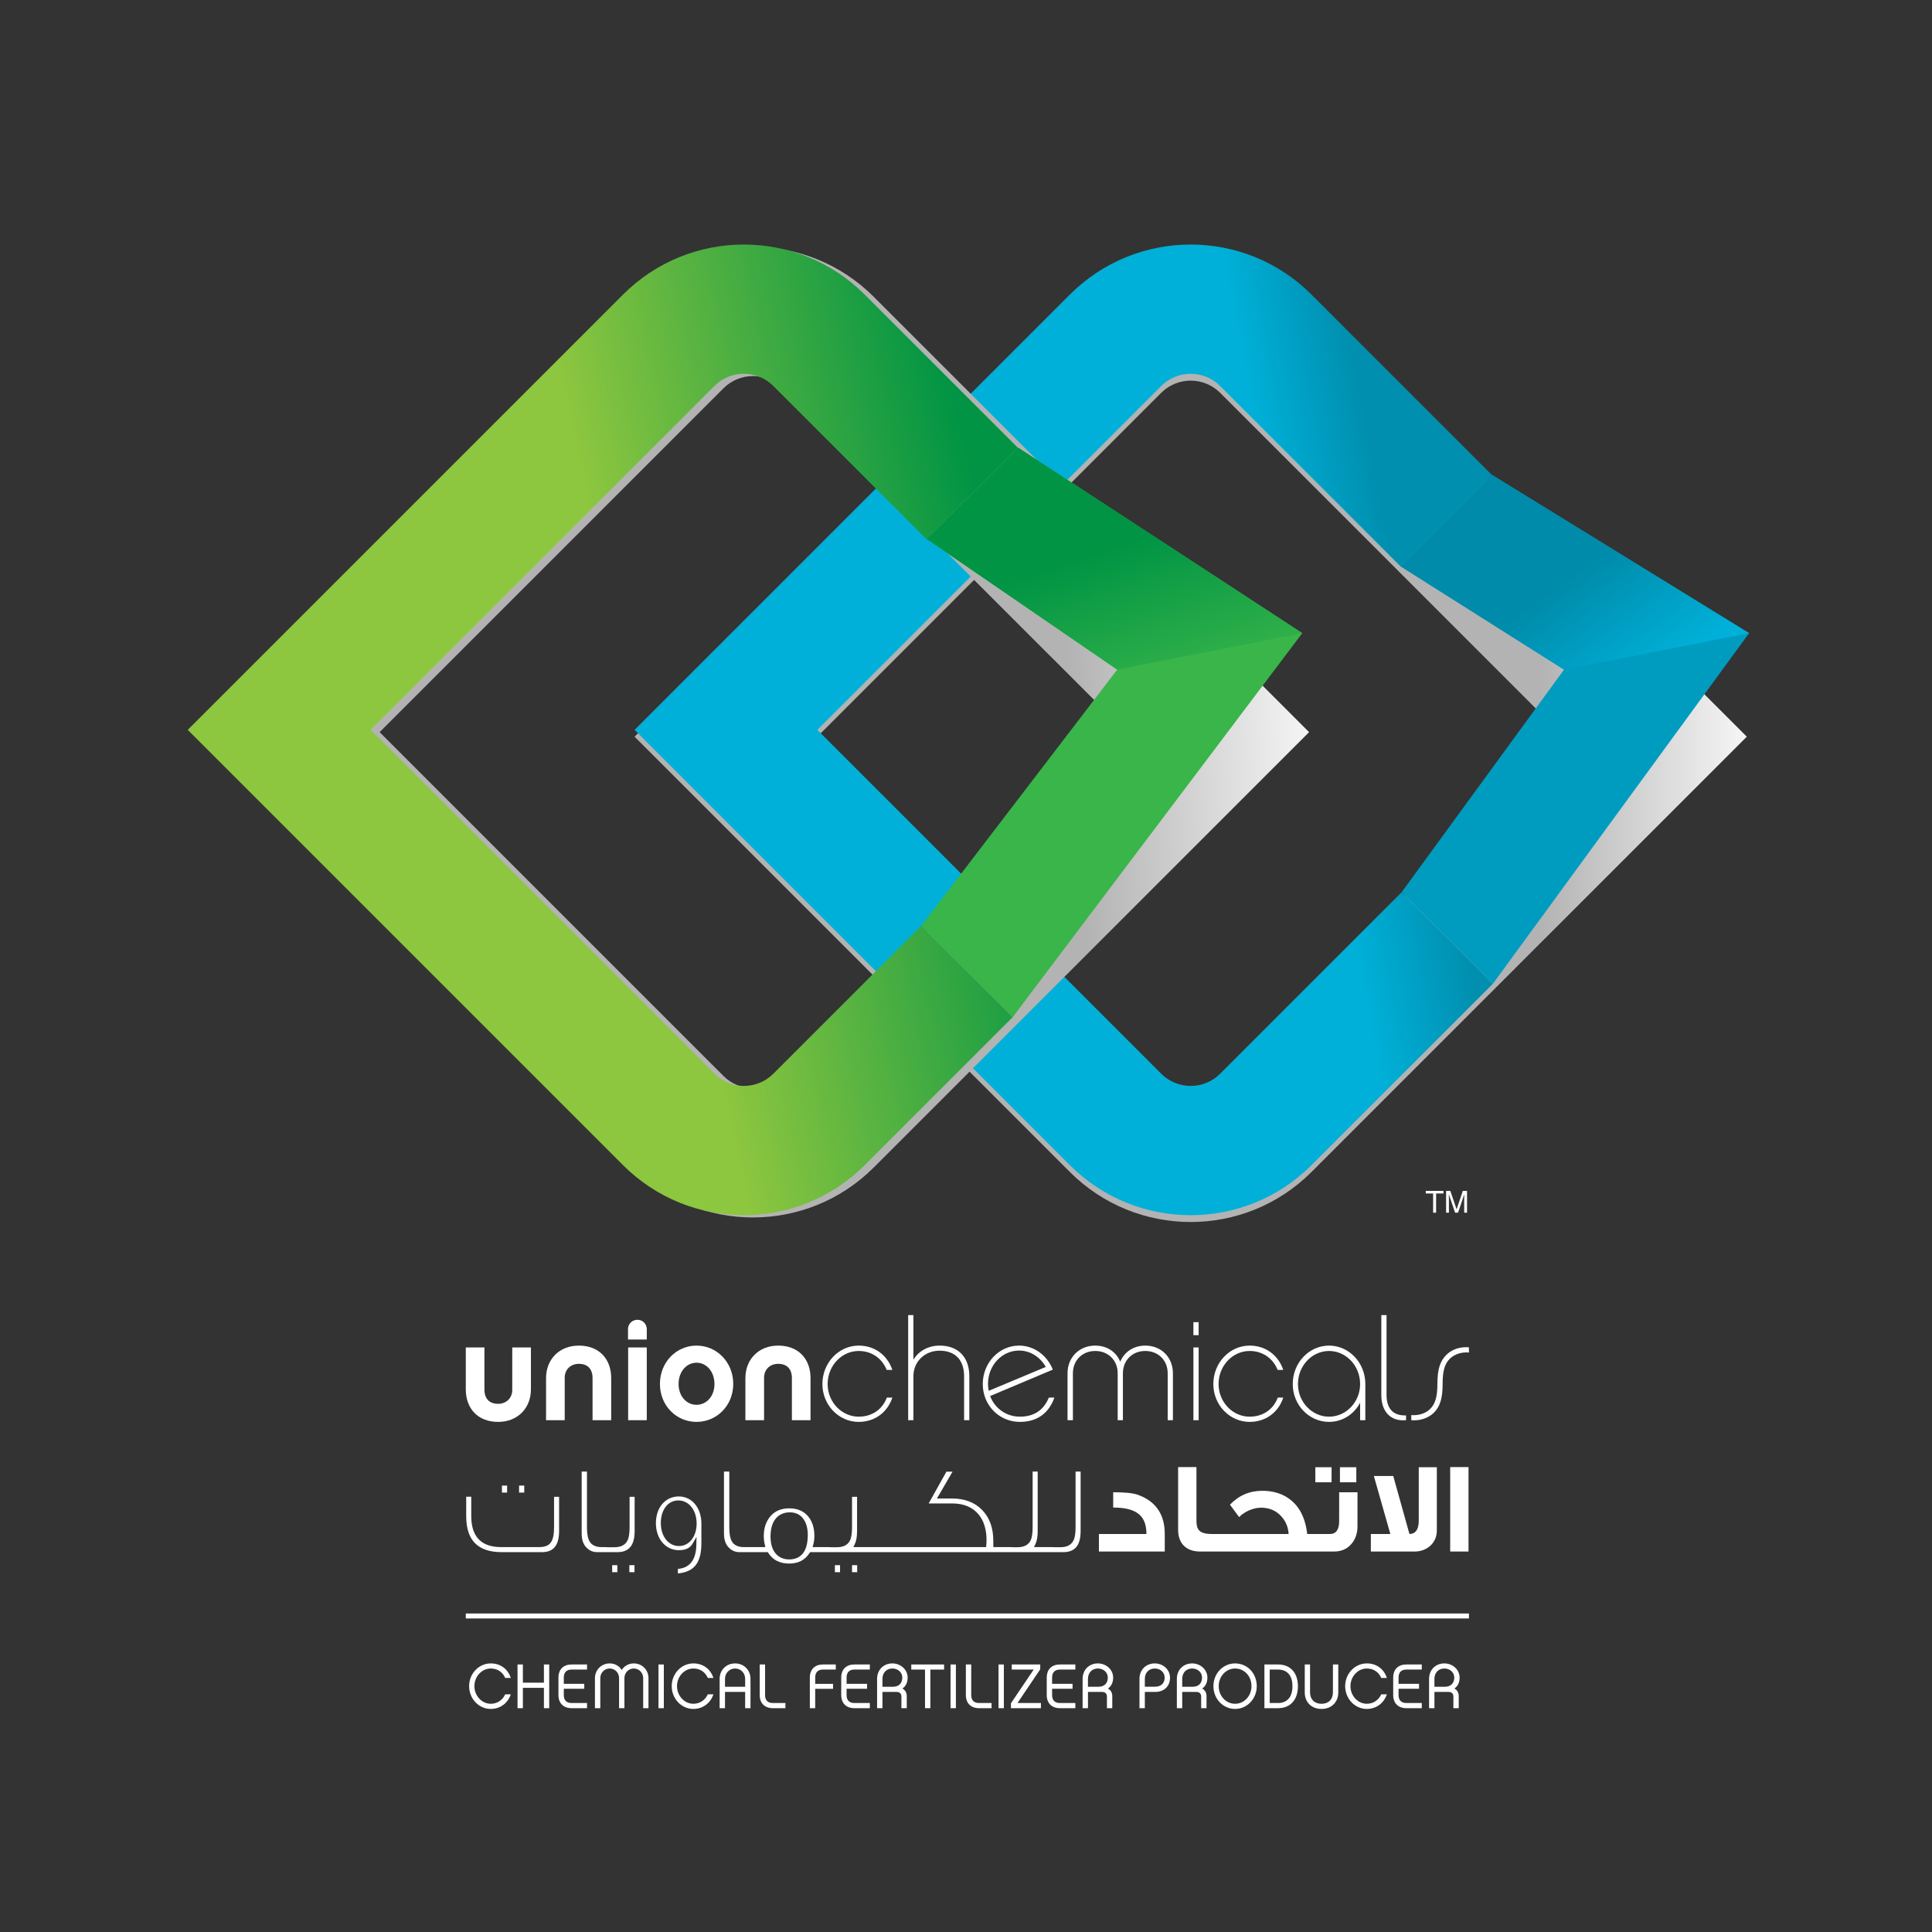 <?xml version="1.0" encoding="utf-8"?>
<!-- Generator: Adobe Illustrator 16.0.0, SVG Export Plug-In . SVG Version: 6.00 Build 0)  -->
<!DOCTYPE svg PUBLIC "-//W3C//DTD SVG 1.1//EN" "http://www.w3.org/Graphics/SVG/1.1/DTD/svg11.dtd">
<svg version="1.1" id="Layer_1" xmlns="http://www.w3.org/2000/svg" xmlns:xlink="http://www.w3.org/1999/xlink" x="0px" y="0px"
	 width="400px" height="400px" viewBox="0 0 400 400" enable-background="new 0 0 400 400" xml:space="preserve">
<rect x="0" y="0" width="400" height="400" fill="#333333" stroke="none"/>
<g>
	<linearGradient id="SVGID_1_" gradientUnits="userSpaceOnUse" x1="367.572" y1="152.525" x2="318.957" y2="152.525">
		<stop  offset="0" style="stop-color:#FFFFFF"/>
		<stop  offset="1" style="stop-color:#B3B3B3"/>
	</linearGradient>
	<path fill="url(#SVGID_1_)" d="M308.842,99.711l-37.305-37.305c-13.816-13.818-36.221-13.817-50.038,0l-90.119,90.118
		l90.119,90.118c13.817,13.817,36.221,13.817,50.038,0l90.119-90.118L308.842,99.711z M290.182,186.157l-37.566,37.565
		c-3.361,3.362-8.832,3.362-12.194,0l-71.198-71.197l71.197-71.197c3.362-3.363,8.834-3.363,12.196,0l37.305,37.305l33.894,33.893
		L290.182,186.157z"/>
	<linearGradient id="SVGID_2_" gradientUnits="userSpaceOnUse" x1="271.048" y1="146.413" x2="293.232" y2="142.165">
		<stop  offset="0" style="stop-color:#00B0D8"/>
		<stop  offset="1" style="stop-color:#008FAF"/>
	</linearGradient>
	<path fill="url(#SVGID_2_)" d="M289.921,117.216l18.921-18.921l-37.305-37.304c-13.816-13.817-36.221-13.817-50.038,0
		l-90.119,90.118l90.119,90.118c13.817,13.817,36.221,13.817,50.038,0l37.565-37.564l-18.921-18.922l-37.566,37.565
		c-3.361,3.362-8.832,3.362-12.194,0l-71.198-71.198l71.197-71.197c3.362-3.363,8.834-3.363,12.196,0"/>
	<polygon fill="#009CBF" points="323.814,138.641 290.182,184.741 309.103,203.663 362.129,131.088 308.842,98.295 289.921,117.216 
			"/>
	<linearGradient id="SVGID_3_" gradientUnits="userSpaceOnUse" x1="339.175" y1="142.482" x2="323.599" y2="120.771">
		<stop  offset="0" style="stop-color:#00B0D8"/>
		<stop  offset="1" style="stop-color:#008BAA"/>
	</linearGradient>
	<polygon fill="url(#SVGID_3_)" points="362.129,131.088 308.842,98.295 289.921,117.216 323.814,138.641 	"/>
	<linearGradient id="SVGID_4_" gradientUnits="userSpaceOnUse" x1="278.339" y1="143.419" x2="221.7" y2="147.195">
		<stop  offset="0" style="stop-color:#FFFFFF"/>
		<stop  offset="1" style="stop-color:#B3B3B3"/>
	</linearGradient>
	<path fill="url(#SVGID_4_)" d="M271.034,151.581l-90.119-90.118c-13.816-13.818-36.221-13.818-50.038,0l-90.118,90.118
		l90.118,90.118c13.817,13.818,36.222,13.818,50.038,0L271.034,151.581z M233.192,151.581l-71.198,71.197
		c-3.362,3.362-8.833,3.362-12.195,0l-71.198-71.197l71.197-71.197c3.362-3.362,8.834-3.362,12.196,0L233.192,151.581z"/>
	<polygon fill="#39B54A" points="231.305,138.641 190.742,191.669 209.664,210.591 269.619,131.088 210.755,92.658 191.834,111.579 
			"/>
	<linearGradient id="SVGID_5_" gradientUnits="userSpaceOnUse" x1="133.712" y1="155.716" x2="210.647" y2="138.252">
		<stop  offset="0" style="stop-color:#8DC63F"/>
		<stop  offset="1" style="stop-color:#009444"/>
	</linearGradient>
	<path fill="url(#SVGID_5_)" d="M209.664,210.591l-18.921-18.921l-30.637,30.637c-3.362,3.362-8.833,3.362-12.196,0l-71.197-71.198
		l71.197-71.197c3.362-3.363,8.834-3.363,12.196,0l31.719,31.719l0.009-0.051l18.891-18.891l-31.697-31.697
		c-13.816-13.817-36.221-13.817-50.038,0l-90.119,90.118l90.119,90.118c13.817,13.817,36.221,13.817,50.038,0L209.664,210.591
		L209.664,210.591z"/>
	<linearGradient id="SVGID_6_" gradientUnits="userSpaceOnUse" x1="239.137" y1="146.93" x2="228.281" y2="113.891">
		<stop  offset="0" style="stop-color:#39B54A"/>
		<stop  offset="1" style="stop-color:#009444"/>
	</linearGradient>
	<polygon fill="url(#SVGID_6_)" points="269.619,131.088 210.755,92.658 191.834,111.579 231.305,138.641 	"/>
</g>
<g>
	<path fill="#FFFFFF" d="M298.852,246.561v0.537h-1.521v3.978h-0.618v-3.978h-1.521v-0.537H298.852z"/>
	<path fill="#FFFFFF" d="M299.399,246.561h0.876l1.299,3.817l1.289-3.817h0.87v4.515h-0.583v-2.665c0-0.092,0.001-0.245,0.005-0.457
		c0.005-0.214,0.006-0.442,0.006-0.687l-1.288,3.809h-0.607l-1.301-3.809v0.139c0,0.111,0.003,0.278,0.01,0.506
		c0.006,0.227,0.009,0.393,0.009,0.499v2.665h-0.584V246.561z"/>
</g>
<g>
	<g>
		<g>
			<path fill="#FFFFFF" d="M103.134,294.389c-4.209,0-6.696-2.779-6.696-6.729v-8.688h3.859v8.807c0,0.846,0.296,2.867,2.837,2.867
				c1.697,0,2.924-1.203,2.924-2.867v-8.807h3.865v8.688C109.923,291.493,107.23,294.389,103.134,294.389z"/>
			<path fill="#FFFFFF" d="M119.843,278.593c4.209,0,6.697,2.779,6.697,6.729v8.718h-3.859v-8.805c0-0.85-0.295-2.869-2.837-2.869
				c-1.697,0-2.928,1.172-2.928,2.869v8.805h-3.861v-8.718C113.054,281.49,115.745,278.593,119.843,278.593z"/>
			<path fill="#FFFFFF" d="M130.021,277.336v-2.164c0-1.08,0.879-1.93,1.963-1.93c1.05,0,1.924,0.85,1.924,1.93v2.164H130.021z
				 M133.908,294.039h-3.857v-15.066h3.857V294.039z"/>
			<path fill="#FFFFFF" d="M151.81,286.521c0,4.503-3.419,7.867-7.602,7.867s-7.575-3.364-7.575-7.867
				c0-4.504,3.393-7.929,7.575-7.929S151.81,282.018,151.81,286.521z M147.922,286.551c0-2.603-1.667-4.416-3.714-4.416
				c-2.047,0-3.714,1.813-3.714,4.416c0,2.545,1.667,4.299,3.714,4.299C146.255,290.85,147.922,289.096,147.922,286.551z"/>
			<path fill="#FFFFFF" d="M161.112,278.593c4.213,0,6.699,2.779,6.699,6.729v8.718h-3.857v-8.805c0-0.85-0.296-2.869-2.842-2.869
				c-1.693,0-2.92,1.172-2.92,2.869v8.805h-3.865v-8.718C154.327,281.49,157.02,278.593,161.112,278.593z"/>
			<path fill="#FFFFFF" d="M177.787,294.389c-4.15,0-7.517-3.511-7.517-7.838c0-4.389,3.366-7.958,7.517-7.958
				c3.336,0,5.938,1.991,6.962,5.031h-1.168c-0.967-2.397-3.101-3.919-5.793-3.919c-3.537,0-6.435,3.07-6.435,6.846
				c0,3.714,2.898,6.756,6.435,6.756c2.779,0,4.915-1.521,5.824-3.949h1.138C183.753,292.4,181.123,294.389,177.787,294.389z"/>
			<path fill="#FFFFFF" d="M200.688,294.039h-1.08v-9.1c0-3.305-1.784-5.293-5.092-5.293c-3.038,0-5.407,2.252-5.407,5.293v9.1
				h-1.082v-21.763h1.082v9.242c1.08-1.784,3.039-2.926,5.438-2.926c3.861,0,6.142,2.427,6.142,6.347V294.039z"/>
			<path fill="#FFFFFF" d="M211.164,294.389c-4.301,0-7.693-3.451-7.693-7.838c0-4.389,3.362-7.958,7.517-7.958
				c3.159,0,5.85,2.079,6.988,4.974l-12.982,5.469c0.965,2.574,3.362,4.271,6.171,4.271c3.538,0,5.148-1.96,5.995-3.949h1.138
				C217.159,292.604,214.702,294.389,211.164,294.389z M204.701,287.953l11.814-4.944c-1.112-2.017-3.189-3.393-5.528-3.393
				c-3.537,0-6.435,3.071-6.435,6.905C204.553,287.019,204.613,287.516,204.701,287.953z"/>
			<path fill="#FFFFFF" d="M242.839,294.039h-1.08v-9.713c0-2.691-1.961-4.621-4.651-4.621c-2.664,0-4.623,1.93-4.623,4.621v9.713
				h-1.08v-9.713c0-2.691-1.958-4.621-4.649-4.621c-2.66,0-4.623,1.93-4.623,4.621v9.713h-1.111v-9.713
				c0-3.307,2.427-5.733,5.734-5.733c2.456,0,4.358,1.317,5.175,3.334c0.847-2.017,2.753-3.334,5.178-3.334
				c3.336,0,5.731,2.427,5.731,5.733V294.039z"/>
			<path fill="#FFFFFF" d="M248.168,276.43h-1.086v-2.691h1.086V276.43z M248.168,294.039h-1.086v-15.066h1.086V294.039z"/>
			<path fill="#FFFFFF" d="M258.728,294.389c-4.155,0-7.521-3.511-7.521-7.838c0-4.389,3.366-7.958,7.521-7.958
				c3.332,0,5.935,1.991,6.958,5.031h-1.169c-0.963-2.397-3.101-3.919-5.789-3.919c-3.542,0-6.436,3.07-6.436,6.846
				c0,3.714,2.894,6.756,6.436,6.756c2.774,0,4.91-1.521,5.819-3.949h1.139C264.691,292.4,262.06,294.389,258.728,294.389z"/>
			<path fill="#FFFFFF" d="M282.678,294.039h-1.08v-3.63c-1.227,2.369-3.626,3.979-6.433,3.979c-4.15,0-7.518-3.511-7.518-7.838
				c0-4.389,3.367-7.958,7.518-7.958c4.152,0,7.513,3.569,7.513,7.958V294.039z M275.165,279.705c-3.537,0-6.436,3.07-6.436,6.846
				c0,3.714,2.898,6.756,6.436,6.756c3.539,0,6.433-3.042,6.433-6.756C281.598,282.775,278.704,279.705,275.165,279.705z"/>
			<path fill="#FFFFFF" d="M291.107,293.041v0.998c-3.25,0.291-5.12-1.844-5.12-5.207v-16.556h1.084v16.556
				C287.071,291.404,288.24,293.158,291.107,293.041z"/>
			<path fill="#FFFFFF" d="M292.189,294.039v-1.056c1.522,0.118,2.956-0.351,3.863-1.229c1.107-1.08,1.546-2.542,1.546-5.265
				c0-2.982,0.56-4.738,1.904-6.023c1.139-1.111,2.807-1.671,4.624-1.521v1.082c-1.527-0.146-2.957,0.352-3.896,1.229
				c-1.108,1.053-1.549,2.543-1.549,5.234c0,3.014-0.524,4.77-1.87,6.055C295.639,293.629,294.001,294.184,292.189,294.039z"/>
		</g>
		<g>
			<path fill="#FFFFFF" d="M140.351,324.822c1.798-0.131,3.752-1.156,3.823-4.982l0.03-1.646l-0.825,1.424
				c-0.521,0.895-1.444,1.331-2.83,1.331c-2.751,0-4.751-2.351-4.751-5.592c0-3.258,1.955-5.534,4.751-5.534
				c2.703,0,4.666,2.362,4.666,5.616v4.04c0,4.054-1.46,5.958-4.864,6.288V324.822z M140.439,310.649
				c-2.136,0-3.622,1.925-3.622,4.682c0,2.759,1.579,4.762,3.756,4.762c2.115,0,3.656-1.957,3.656-4.653
				C144.23,312.664,142.635,310.649,140.439,310.649L140.439,310.649z M176.403,325.504v-1.453h1.07v1.453H176.403z
				 M172.854,325.504v-1.453h1.07v1.453H172.854z M130.296,325.504v-1.453h1.07v1.453H130.296z M126.743,325.504v-1.453h1.074v1.453
				H126.743z M163.4,323.717c-1.942,0-3.388-0.73-4.303-2.164l-0.127-0.197h-5.874c-0.846,0-1.552-0.293-2.162-0.904
				c-0.7-0.676-1.042-1.649-1.042-2.979v-12.802h1.1v11.663c0,1.312,0.203,2.293,0.609,2.916c0.364,0.563,0.969,0.899,1.84,1.032
				c0.223,0.027,0.402,0.027,1.798,0.027h3.223l-0.126-0.522c-0.133-0.575-0.203-1.17-0.203-1.773c0-1.68,0.464-3.033,1.416-4.141
				c0.943-1.066,2.212-1.587,3.879-1.587c1.633,0,2.928,0.543,3.849,1.615c0.885,1.035,1.333,2.411,1.333,4.088
				c0,0.634-0.077,1.221-0.229,1.786l-0.147,0.534h3.438l0.431,0.028h1.164c1.319,0,2.22-0.45,2.681-1.341
				c0.306-0.581,0.455-1.505,0.455-2.825v-6.269h1.043v7.108c0,1.133-0.157,2.037-0.472,2.688l-0.294,0.609h27.483l0.034-0.39
				c0.028-0.336,0.055-0.674,0.055-1.012c0-2.196-0.533-3.974-1.583-5.28c-1.246-1.561-3.108-2.355-5.54-2.355h-4.856
				c0.767-1.379,1.744-3.127,2.928-5.246l0.744-1.327h1.261l-3.228,5.554h3.151c2.622,0,4.728,0.814,6.256,2.417
				c1.522,1.604,2.267,3.69,2.267,6.375v1.265h3.714l0.427,0.028h0.864c1.319,0,2.225-0.45,2.685-1.341
				c0.302-0.579,0.453-1.505,0.453-2.825v-11.501h1.046v12.341c0,1.133-0.157,2.037-0.471,2.688l-0.296,0.609h3.774l0.427,0.028
				h1.276c1.321,0,2.227-0.46,2.683-1.373c0.304-0.541,0.453-1.46,0.453-2.793v-11.501h1.043v12.341
				c0,2.924-1.162,4.344-3.557,4.344h-52.452l-0.123,0.195C166.644,323.007,165.272,323.717,163.4,323.717L163.4,323.717z
				 M163.509,313.115c-1.361,0-2.449,0.563-3.151,1.631c-0.553,0.851-0.829,1.954-0.829,3.376c0,1.325,0.28,2.409,0.833,3.224
				c0.706,1.005,1.726,1.514,3.039,1.514c1.753,0,3.841-0.878,3.841-5.062c0-1.301-0.271-2.364-0.804-3.165
				C165.797,313.63,164.812,313.115,163.509,313.115L163.509,313.115z M123.634,321.355c-0.846,0-1.556-0.293-2.166-0.904
				c-0.702-0.676-1.038-1.649-1.038-2.979v-12.802h1.096v11.663c0,1.312,0.207,2.293,0.613,2.916
				c0.356,0.553,0.978,0.901,1.84,1.032c0.195,0.025,0.36,0.027,1.372,0.027l0.426,0.028h1.434c1.325,0,2.23-0.46,2.687-1.373
				c0.304-0.543,0.453-1.46,0.453-2.793v-6.269h1.042v7.108c0,2.924-1.16,4.344-3.557,4.344H123.634z M103.9,321.355
				c-4.967,0-7.378-2.439-7.378-7.461v-4.021h1.046v4.021c0,4.26,2.073,6.415,6.171,6.415h7.859c2.296,0,3.113-1.081,3.113-4.138
				v-6.269h1.042v7.108c0,2.924-1.154,4.344-3.531,4.344H103.9z M107.47,309.022v-1.45h1.072v1.45H107.47z M103.921,309.022v-1.45
				h1.072v1.45H103.921z"/>
			<path fill="#FFFFFF" d="M235.541,309.467c-1.001-0.35-2.685-0.513-5.067-0.513v3.169c4.826,0,6.884,1.682,6.884,5.477h-9.84
				v3.631h13.634v-3.659C241.151,313.479,239.228,310.768,235.541,309.467z M280.812,303.773h-3.393v3.117h3.393V303.773z
				 M275.688,303.773h-3.362v3.117h3.362V303.773z M277.258,314.942c0,1.762-0.651,2.657-1.924,2.657h-4.688
				c-0.461-4.015-2.17-6.697-5.072-8.078c-1.219-0.567-2.63-0.867-4.229-0.867c-2.629,0-4.853,0.949-6.692,2.874
				c0.893,1.219,1.514,2.057,1.895,2.574c1.058-1.11,2.905-1.951,4.526-1.951c1.709,0,3.121,0.596,4.175,1.76
				c0.951,1.031,1.464,2.25,1.544,3.688h-15.828c-2.789,0-3.254-0.976-3.254-2.819v-11.032h-3.794v13.013
				c0,2.789,1.683,4.47,4.581,4.47h27.652c1.572,0,2.813-0.54,3.71-1.652c0.786-0.947,1.192-2.142,1.192-3.58v-7.044h-3.795V314.942
				z M293.738,314.834c0,1.816-0.647,2.737-1.925,2.766l-3.358-12.01h-4.014l3.416,12.01h-4.039v3.631h8.998
				c1.328,0,2.439-0.406,3.333-1.218c0.896-0.841,1.333-1.896,1.333-3.228v-13.012h-3.744V314.834z M300.247,303.748v17.482h3.792
				v-17.482H300.247z"/>
		</g>
	</g>
	<g>
		<polygon fill="#FFFFFF" points="304.127,335.086 96.438,335.086 96.438,334.057 304.127,334.057 304.127,335.086 		"/>
	</g>
	<g>
		<path fill="#FFFFFF" d="M101.612,353.818c-2.478,0-4.486-2.113-4.486-4.722c0-2.594,2.009-4.706,4.486-4.706
			c2.061,0,3.573,1.225,4.146,3.011h-1.16c-0.495-1.134-1.513-1.955-2.986-1.955c-1.864,0-3.391,1.655-3.391,3.65
			c0,1.997,1.526,3.651,3.391,3.651c1.329,0,2.439-0.756,2.986-1.956h1.16C105.146,352.632,103.555,353.818,101.612,353.818z"/>
		<path fill="#FFFFFF" d="M113.708,353.661h-1.096v-4.211h-4.355v4.211h-1.108v-9.049h1.108v3.769h4.355v-3.769h1.096V353.661z"/>
		<path fill="#FFFFFF" d="M116.729,348.616h4.237v1.029h-4.237v1.303c0,1.057,0.559,1.644,1.603,1.644h3.208v1.069h-3.208
			c-1.643,0-2.713-1.003-2.713-2.713v-3.623c0-1.722,1.07-2.713,2.713-2.713h3.208v1.056h-3.208c-1.043,0-1.603,0.587-1.603,1.657
			V348.616z"/>
		<path fill="#FFFFFF" d="M134.26,353.661h-1.096v-6.233c0-1.068-0.835-1.981-1.943-1.981c-1.12,0-1.942,0.913-1.942,1.981v6.233
			h-1.108v-6.233c0-1.068-0.823-1.981-1.943-1.981c-1.108,0-1.942,0.913-1.942,1.981v6.233h-1.11v-6.233
			c0-1.682,1.332-3.037,3.053-3.037c1.094,0,1.995,0.547,2.49,1.368c0.509-0.821,1.41-1.368,2.503-1.368
			c1.722,0,3.039,1.355,3.039,3.037V353.661z"/>
		<path fill="#FFFFFF" d="M137.439,353.661h-1.108v-9.049h1.108V353.661z"/>
		<path fill="#FFFFFF" d="M143.559,353.818c-2.478,0-4.486-2.113-4.486-4.722c0-2.594,2.009-4.706,4.486-4.706
			c2.061,0,3.573,1.225,4.146,3.011h-1.16c-0.495-1.134-1.513-1.955-2.986-1.955c-1.864,0-3.391,1.655-3.391,3.65
			c0,1.997,1.526,3.651,3.391,3.651c1.329,0,2.439-0.756,2.986-1.956h1.16C147.092,352.632,145.501,353.818,143.559,353.818z"/>
		<path fill="#FFFFFF" d="M155.383,353.661h-1.108v-3.364h-4.173v3.364h-1.11v-6.077c0-1.8,1.357-3.193,3.195-3.193
			c1.852,0,3.195,1.394,3.195,3.193V353.661z M154.275,347.584c0-1.172-0.861-2.138-2.087-2.138c-1.187,0-2.085,0.966-2.085,2.138
			v1.644h4.173V347.584z"/>
		<path fill="#FFFFFF" d="M162.612,352.592v1.069h-2.608c-1.643,0-2.713-1.003-2.713-2.713v-6.336h1.11v6.336
			c0,1.07,0.559,1.644,1.603,1.644H162.612z"/>
		<path fill="#FFFFFF" d="M168.778,348.628h3.702v1.029h-3.702v4.004h-1.11v-6.336c0-1.722,1.07-2.713,2.713-2.713h2.661v1.056
			h-2.661c-1.043,0-1.603,0.587-1.603,1.657V348.628z"/>
		<path fill="#FFFFFF" d="M175.277,348.616h4.237v1.029h-4.237v1.303c0,1.057,0.559,1.644,1.603,1.644h3.208v1.069h-3.208
			c-1.643,0-2.713-1.003-2.713-2.713v-3.623c0-1.722,1.07-2.713,2.713-2.713h3.208v1.056h-3.208c-1.044,0-1.603,0.587-1.603,1.657
			V348.616z"/>
		<path fill="#FFFFFF" d="M187.737,351.158v2.503h-1.11v-2.425c0-0.521-0.312-0.939-0.978-0.939h-2.946v3.364h-1.11v-6.077
			c0-1.852,1.331-3.193,3.157-3.193c1.746,0,3.167,1.304,3.167,2.935c0,1.029-0.39,1.798-1.082,2.269
			C187.409,349.907,187.737,350.439,187.737,351.158z M186.81,347.325c0-1.032-0.847-1.879-2.06-1.879
			c-1.174,0-2.047,0.847-2.047,2.138v1.644h2.124C186.158,349.228,186.81,348.445,186.81,347.325z"/>
		<path fill="#FFFFFF" d="M192.622,345.668v7.993h-1.108v-7.993h-2.844v-1.056h6.795v1.056H192.622z"/>
		<path fill="#FFFFFF" d="M197.908,353.661H196.8v-9.049h1.108V353.661z"/>
		<path fill="#FFFFFF" d="M205.293,352.592v1.069h-2.608c-1.644,0-2.713-1.003-2.713-2.713v-6.336h1.11v6.336
			c0,1.07,0.559,1.644,1.603,1.644H205.293z"/>
		<path fill="#FFFFFF" d="M207.84,353.661h-1.107v-9.049h1.107V353.661z"/>
		<path fill="#FFFFFF" d="M215.512,353.661h-6.207v-1.018l4.707-6.976h-4.538v-1.056h5.894v1.003l-4.707,6.977h4.852V353.661z"/>
		<path fill="#FFFFFF" d="M217.827,348.616h4.236v1.029h-4.236v1.303c0,1.057,0.559,1.644,1.603,1.644h3.207v1.069h-3.207
			c-1.644,0-2.713-1.003-2.713-2.713v-3.623c0-1.722,1.069-2.713,2.713-2.713h3.207v1.056h-3.207c-1.044,0-1.603,0.587-1.603,1.657
			V348.616z"/>
		<path fill="#FFFFFF" d="M230.284,351.158v2.503h-1.107v-2.425c0-0.521-0.312-0.939-0.978-0.939h-2.946v3.364h-1.11v-6.077
			c0-1.852,1.332-3.193,3.158-3.193c1.745,0,3.167,1.304,3.167,2.935c0,1.029-0.391,1.798-1.082,2.269
			C229.959,349.907,230.284,350.439,230.284,351.158z M229.359,347.325c0-1.032-0.847-1.879-2.059-1.879
			c-1.175,0-2.048,0.847-2.048,2.138v1.644h2.124C228.708,349.228,229.359,348.445,229.359,347.325z"/>
		<path fill="#FFFFFF" d="M239.137,350.297h-2.111v3.364h-1.11v-6.077c0-1.852,1.331-3.193,3.169-3.193
			c1.734,0,3.155,1.304,3.155,2.935C242.239,349.123,241.041,350.297,239.137,350.297z M239.084,345.446
			c-1.174,0-2.059,0.835-2.059,2.138v1.631h2.1c1.314,0,2.007-0.77,2.007-1.89C241.132,346.293,240.285,345.446,239.084,345.446z"/>
		<path fill="#FFFFFF" d="M249.799,351.158v2.503h-1.11v-2.425c0-0.521-0.312-0.939-0.978-0.939h-2.945v3.364h-1.11v-6.077
			c0-1.852,1.331-3.193,3.157-3.193c1.745,0,3.167,1.304,3.167,2.935c0,1.029-0.39,1.798-1.082,2.269
			C249.471,349.907,249.799,350.439,249.799,351.158z M248.872,347.325c0-1.032-0.847-1.879-2.06-1.879
			c-1.175,0-2.047,0.847-2.047,2.138v1.644h2.123C248.22,349.228,248.872,348.445,248.872,347.325z"/>
		<path fill="#FFFFFF" d="M260.199,349.097c0,2.634-2.009,4.722-4.486,4.722s-4.486-2.073-4.486-4.722
			c0-2.633,2.009-4.706,4.486-4.706C258.229,344.391,260.199,346.412,260.199,349.097z M259.104,349.097
			c0-2.085-1.486-3.65-3.391-3.65c-1.864,0-3.391,1.604-3.391,3.65c0,2.062,1.526,3.651,3.391,3.651
			S259.104,351.146,259.104,349.097z"/>
		<path fill="#FFFFFF" d="M261.784,344.612h2.843c2.504,0,4.095,1.707,4.095,4.511c0,2.805-1.591,4.538-4.095,4.538h-2.843V344.612z
			 M262.88,345.668v6.924h1.747c1.67,0,2.961-1.042,2.961-3.469c0-2.478-1.317-3.455-2.961-3.455H262.88z"/>
		<path fill="#FFFFFF" d="M273.606,352.748c1.526,0,2.36-0.991,2.36-2.334v-5.802h1.108v5.802c0,2.009-1.407,3.404-3.469,3.404
			c-2.073,0-3.469-1.396-3.469-3.404v-5.802h1.096v5.802C271.233,351.757,272.094,352.748,273.606,352.748z"/>
		<path fill="#FFFFFF" d="M282.989,353.818c-2.478,0-4.486-2.113-4.486-4.722c0-2.594,2.009-4.706,4.486-4.706
			c2.062,0,3.573,1.225,4.146,3.011h-1.16c-0.495-1.134-1.512-1.955-2.986-1.955c-1.864,0-3.391,1.655-3.391,3.65
			c0,1.997,1.526,3.651,3.391,3.651c1.329,0,2.439-0.756,2.986-1.956h1.16C286.522,352.632,284.932,353.818,282.989,353.818z"/>
		<path fill="#FFFFFF" d="M289.557,348.616h4.237v1.029h-4.237v1.303c0,1.057,0.56,1.644,1.604,1.644h3.207v1.069h-3.207
			c-1.644,0-2.713-1.003-2.713-2.713v-3.623c0-1.722,1.069-2.713,2.713-2.713h3.207v1.056h-3.207c-1.044,0-1.604,0.587-1.604,1.657
			V348.616z"/>
		<path fill="#FFFFFF" d="M302.016,351.158v2.503h-1.108v-2.425c0-0.521-0.312-0.939-0.978-0.939h-2.946v3.364h-1.11v-6.077
			c0-1.852,1.332-3.193,3.157-3.193c1.746,0,3.167,1.304,3.167,2.935c0,1.029-0.391,1.798-1.081,2.269
			C301.69,349.907,302.016,350.439,302.016,351.158z M301.09,347.325c0-1.032-0.847-1.879-2.06-1.879
			c-1.174,0-2.047,0.847-2.047,2.138v1.644h2.124C300.438,349.228,301.09,348.445,301.09,347.325z"/>
	</g>
</g>
</svg>
